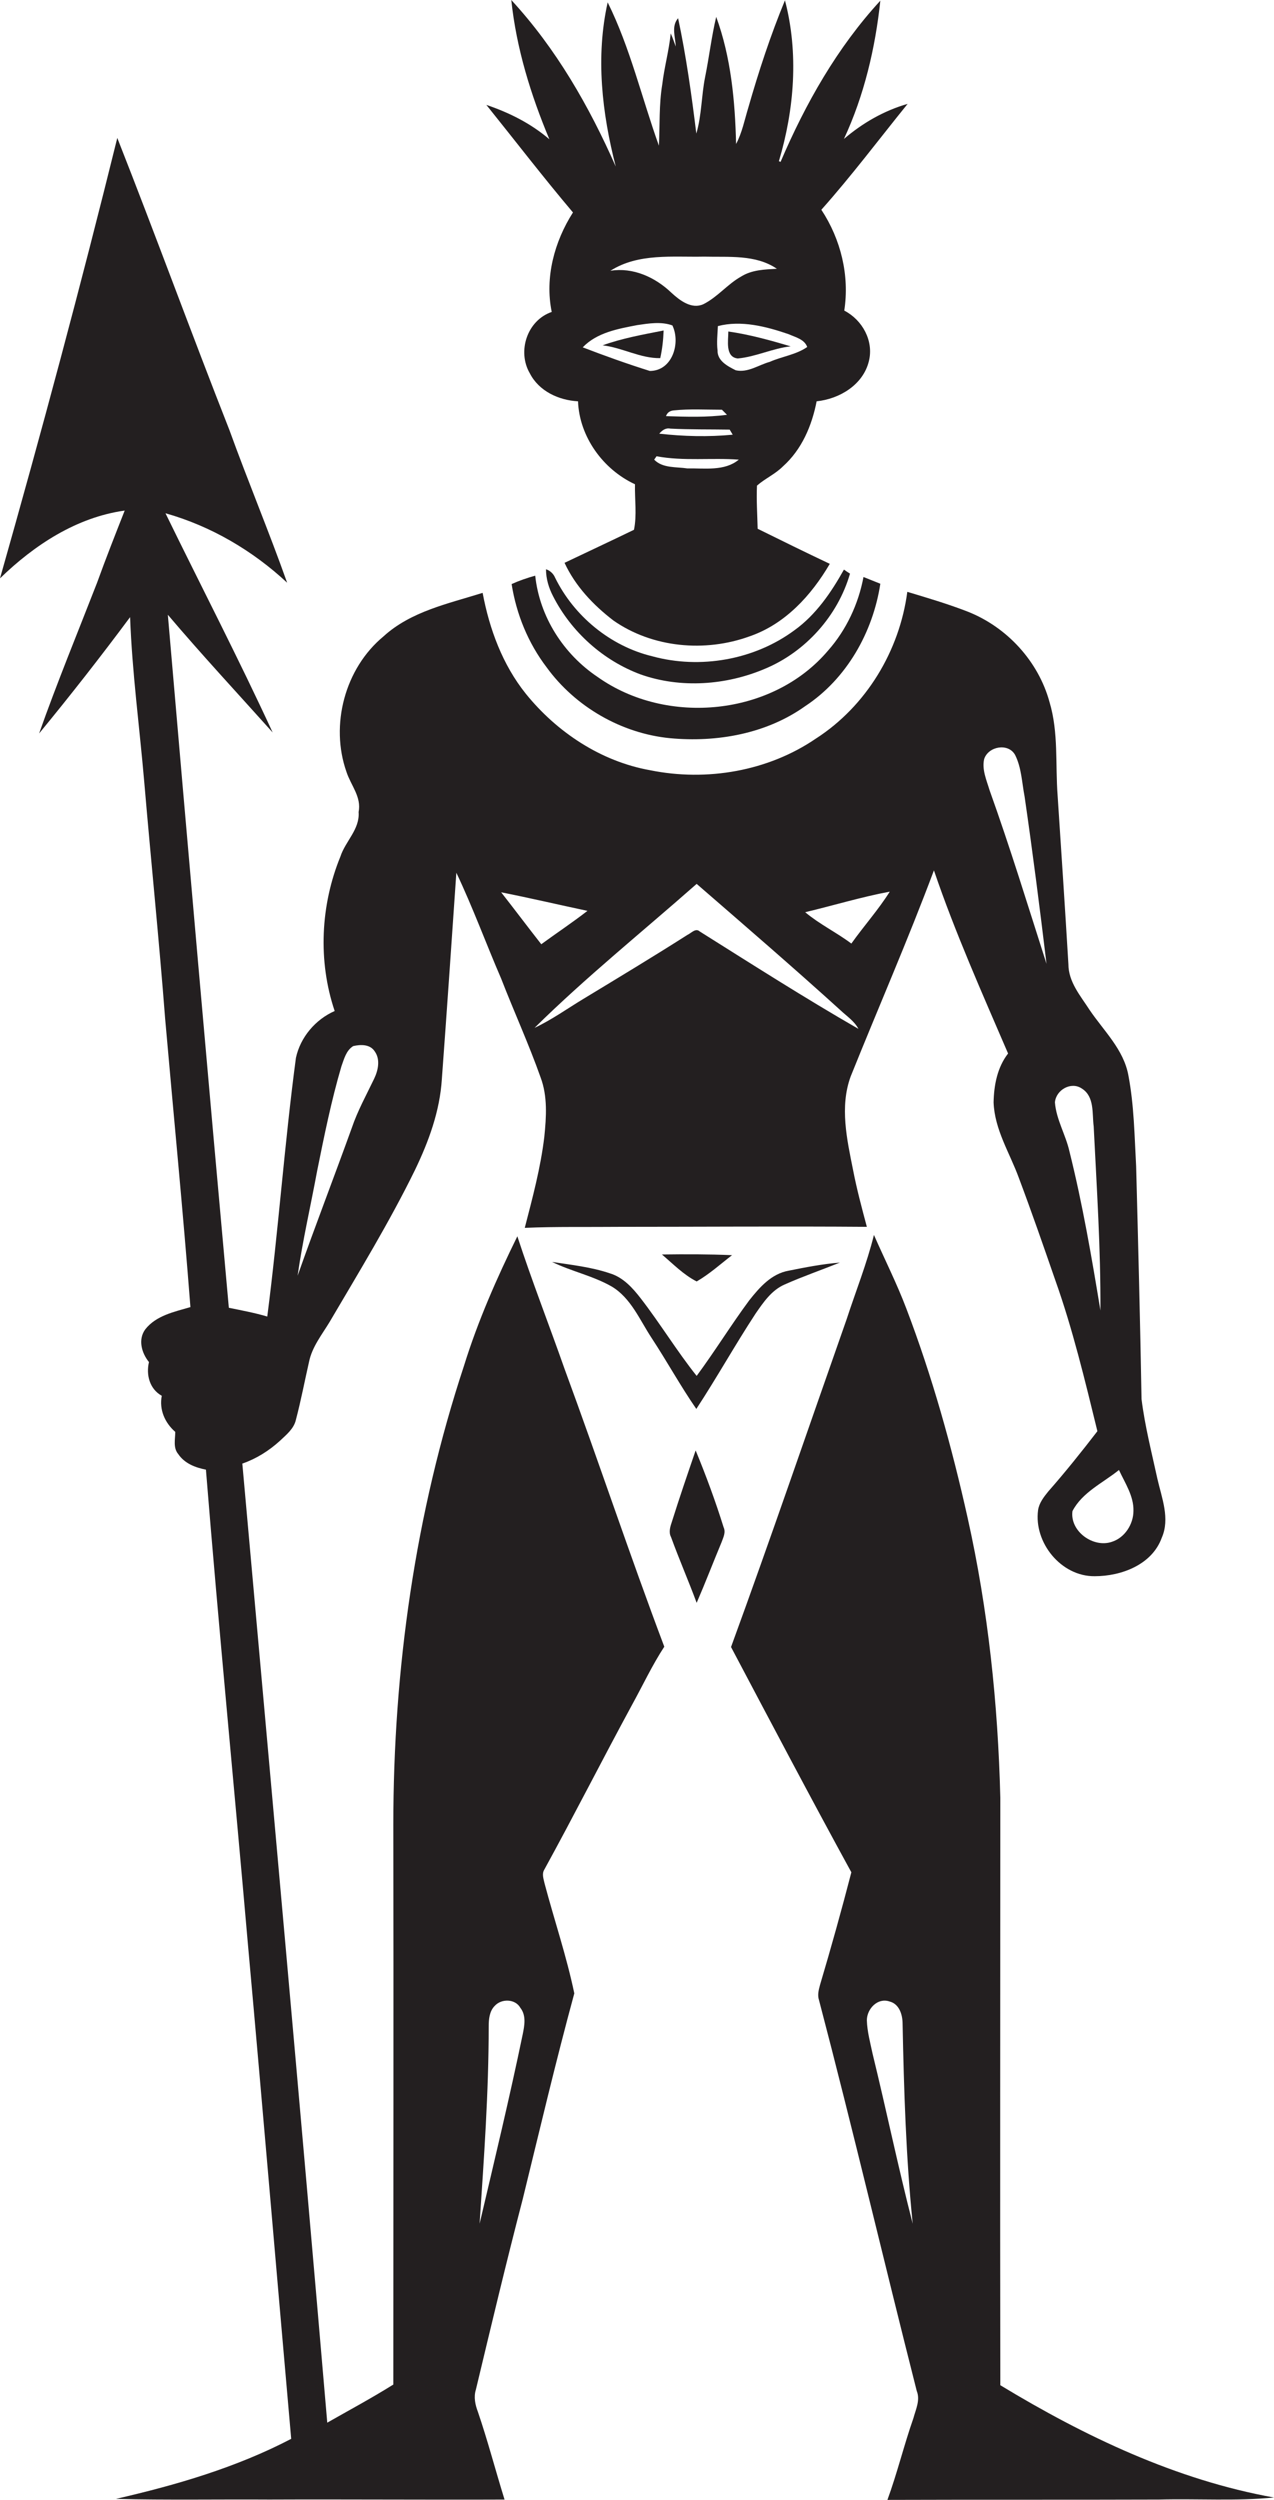 <?xml version="1.0" encoding="utf-8"?>
<!-- Generator: Adobe Illustrator 19.2.0, SVG Export Plug-In . SVG Version: 6.00 Build 0)  -->
<svg version="1.1" id="Layer_1" xmlns="http://www.w3.org/2000/svg" xmlns:xlink="http://www.w3.org/1999/xlink" x="0px" y="0px"
	 viewBox="0 0 378 741.3" enable-background="new 0 0 378 741.3" xml:space="preserve">
<g>
	<path fill="#231F20" d="M170,63c-5.5,8.6-8.4,19.3-6.3,29.5c-7.3,2.5-10.3,11.7-6.5,18.2c2.7,5.3,8.6,8,14.3,8.3
		c0.4,10.5,7.4,20.2,16.9,24.6c-0.1,4.5,0.6,9.2-0.3,13.5c-6.8,3.3-13.7,6.5-20.6,9.8c3.2,6.9,8.5,12.5,14.5,17.1
		c11.6,8.1,27.2,9.5,40.4,4.7c10.5-3.6,18.3-12.1,23.8-21.5c-7.2-3.4-14.3-6.9-21.4-10.4c-0.1-4.3-0.4-8.5-0.2-12.8
		c2.4-2.1,5.4-3.4,7.7-5.7c5.6-5,8.6-12.1,10-19.3c6.8-0.7,13.8-4.9,15.5-11.9c1.5-6-1.9-12.2-7.3-15c1.6-10.4-1-21.1-6.8-29.9
		c9-10.1,17.1-20.9,25.6-31.4c-7,2-13.4,5.7-18.9,10.4c6-12.9,9.3-26.9,10.8-41c-12.8,13.9-22.2,30.5-29.6,47.8l-0.5-0.2
		c4.6-15.4,5.9-32.1,1.8-47.7c-4.3,10.4-7.8,21.1-10.9,31.9c-1.1,3.6-1.8,7.3-3.6,10.7C218.1,30,216.9,17,212.5,5
		c-1.4,5.9-2.1,12-3.3,17.9c-1.1,5.5-1,11.3-2.6,16.7c-1.4-11.4-3-22.9-5.4-34.2c-2.1,2.4-0.8,5.6-0.7,8.4c-0.5-1.3-0.9-2.6-1.5-3.9
		c-0.5,5.1-1.9,10-2.5,15.1c-1,6-0.7,12.1-1,18.2c-5.1-14.2-8.5-29-15.2-42.5c-3.6,16.1-1.7,32.8,2.4,48.7
		C174.8,31.5,165,14.4,151.7,0c1.5,14.3,5.8,28.2,11.3,41.3c-5.5-4.7-11.9-7.9-18.7-10.2C152.9,41.8,161.2,52.6,170,63z
		 M203.9,138.9c-3.2-0.5-7.3,0-9.8-2.6l0.7-1c8.1,1.5,16.3,0.4,24.4,1C215,139.8,209,138.8,203.9,138.9z M198.9,127.1
		c5.9,0.3,11.8,0.2,17.6,0.3l0.9,1.5c-7.3,0.7-14.6,0.5-21.8-0.3C196.4,127.7,197.4,126.8,198.9,127.1z M197.6,123.4
		c0.4-1.1,1.2-1.6,2.3-1.7c4.8-0.5,9.5-0.2,14.3-0.2c0.4,0.4,1.1,1.1,1.5,1.5C209.8,123.8,203.7,123.6,197.6,123.4z M234,99.1
		c2,0.9,4.7,1.5,5.5,3.8c-3.3,2.3-7.5,2.8-11.1,4.4c-3.3,0.9-6.5,3.3-10.1,2.5c-2.4-1.2-5.5-2.8-5.4-5.9c-0.3-2.4,0-4.8,0.1-7.2
		C219.9,94.9,227.3,96.8,234,99.1z M208.9,76.1c7.3,0.2,15.3-0.7,21.6,3.6c-3.6,0.2-7.4,0.3-10.6,2.3c-4.1,2.3-7,6.1-11.2,8.2
		c-3.5,1.6-7-1.1-9.5-3.4c-4.8-4.6-11.4-7.6-18.1-6.5C189.4,75,199.6,76.3,208.9,76.1z M189.1,96.4c3.4-0.5,7.1-1.1,10.4,0.1
		c2.5,5.2,0,13.5-6.7,13.5c-6.7-2.1-13.4-4.5-19.9-7C177.1,98.6,183.4,97.5,189.1,96.4z"/>
	<path fill="#231F20" d="M153.5,366.6c-6.1,12.4-11.7,25.1-15.8,38.3c-14.5,43.9-21,90.1-21,136.2c0.1,55.3,0,110.7,0,166
		c-6.4,4-13.1,7.6-19.6,11.3C89,623.6,80.4,528.8,71.9,434c4.1-1.4,7.9-3.8,11.1-6.7c1.9-1.8,4.2-3.6,4.8-6.3
		c1.5-5.7,2.6-11.5,3.9-17.2c0.9-4.4,3.8-8,6.1-11.8c8.7-14.8,17.7-29.5,25.3-45c4.1-8.5,7.4-17.5,8-27c1.5-20.4,2.9-40.8,4.3-61.2
		c4.9,10.3,8.8,21,13.3,31.4c3.8,9.8,8.2,19.4,11.7,29.3c2.1,5.6,1.7,11.7,1.1,17.6c-1.1,9.2-3.5,18.1-5.8,27
		c9.4-0.4,18.9-0.2,28.3-0.3c24.4,0,48.8-0.2,73.2,0c-1.5-5.6-3-11.2-4.1-16.9c-1.8-9-4-18.7-0.7-27.7c8.2-20.4,17-40.5,24.7-61.1
		c6.3,18.5,14.3,36.4,22,54.3c-3.2,4.1-4.2,9.4-4.3,14.5c0.3,8.1,4.8,15,7.5,22.4c3.8,10.1,7.3,20.2,10.8,30.3
		c5.2,14.6,8.8,29.7,12.5,44.8c-4.7,6.1-9.5,12.1-14.6,17.9c-1.3,1.6-2.7,3.4-3,5.5c-1.3,9.6,6.8,19.7,16.8,19.6
		c7.9,0,17-3.4,19.9-11.4c2.5-5.7,0-11.8-1.3-17.5c-1.7-7.8-3.7-15.6-4.7-23.6c-0.4-23-1-46-1.6-69c-0.5-9-0.6-18.1-2.3-27
		c-1.4-7.7-7.3-13.2-11.5-19.4c-2.7-4.2-6.3-8.3-6.3-13.6c-1-16.7-2.1-33.3-3.2-50c-0.7-9.3,0.3-18.7-2.4-27.7
		c-3.3-12.1-12.6-22.2-24.2-26.8c-5.9-2.3-12-4.1-18-5.9c-2.3,17.5-12.2,33.9-27.1,43.5c-14.2,9.7-32.4,12.8-49.2,9.4
		c-14.6-2.6-27.7-11.3-36.9-22.7c-6.9-8.6-10.8-19.2-12.8-29.9c-10.2,3.2-21.3,5.5-29.4,12.9c-11.5,9.5-15.9,26.3-11,40.2
		c1.3,4,4.5,7.4,3.6,11.9c0.4,5.1-3.9,8.6-5.4,13.2c-5.9,14.4-6.7,31-1.7,45.8c-5.7,2.5-10.2,7.8-11.5,13.9
		c-3.4,25.5-5.2,51.2-8.5,76.7c-3.7-1.1-7.5-1.8-11.4-2.6c-6.2-68.5-12.2-137-18.1-205.5c10.1,11.9,20.7,23.3,31.1,34.9
		c-10.1-21.9-21.2-43.3-31.8-65c13.5,3.8,25.9,11.1,36.1,20.6c-5.4-15.2-11.6-30-17.1-45.2C56.8,98.9,46.2,69.8,34.8,40.9
		C24,84.6,12.3,128.2,0,171.5c10.2-9.9,22.7-18.1,37-20.1c-2.8,7.1-5.6,14.2-8.2,21.4c-5.8,14.9-11.9,29.7-17.2,44.7
		c9.3-11.3,18.3-22.8,27-34.5c0.6,16.4,2.8,32.6,4.2,48.9c2,23.4,4.4,46.8,6.2,70.2c2.5,28.5,5.3,57,7.5,85.5
		c-4.8,1.4-10.2,2.5-13.4,6.6c-2.2,3-1.1,7,1.1,9.7c-0.9,3.8,0.2,8,3.8,10c-0.8,4.1,0.9,8,4,10.7c0,2.2-0.7,4.7,0.9,6.6
		c1.9,2.8,5.1,4,8.2,4.6c3.8,47.1,8.4,94.1,12.5,141.2c4.4,48.7,8.5,97.5,12.8,146.2c-16.3,8.5-34.1,13.7-52,17.8
		c15.2,0.4,30.4,0.1,45.5,0.2c23.3-0.1,46.5,0.1,69.8,0c-2.7-8.7-5-17.5-7.9-26c-0.8-2.1-1.3-4.4-0.6-6.6c4.5-18.8,9-37.7,13.9-56.5
		c5-20.4,9.8-40.8,15.3-61c-2.3-11-5.9-21.6-8.8-32.5c-0.3-1.4-0.9-2.9-0.1-4.2c8.9-16.2,17.2-32.6,26-48.8c3.2-5.8,6-11.8,9.6-17.3
		c-10.3-27.3-19.5-55-29.6-82.4C162.9,392.8,157.8,379.8,153.5,366.6z M336.3,448c0,4-2.6,8-6.4,9.2c-5.5,1.9-12.5-3.1-11.7-9.1
		c2.9-5.6,9.1-8.4,13.8-12.2C333.8,439.8,336.4,443.6,336.3,448z M321,322.8c3.8,2.4,3,7.4,3.5,11.2c0.9,18.2,2.1,36.4,2,54.6
		c-2.6-15.8-5.3-31.6-9.2-47.2c-1.1-4.9-3.9-9.4-4.3-14.5C313.3,323.2,317.8,320.6,321,322.8z M292,225.1c1.2-3.8,7.2-4.9,9.2-1.2
		c1.9,3.8,2,8.2,2.8,12.3c2.4,16.5,4.5,33,6.5,49.6c-5.5-17.2-10.8-34.5-16.9-51.5C292.7,231.3,291.3,228.2,292,225.1z M264,264.4
		c-3.4,5.4-7.7,10.2-11.4,15.4c-4.4-3.3-9.4-5.7-13.7-9.3C247.3,268.5,255.5,266,264,264.4z M206.7,262.1
		c14.3,12.4,28.7,24.8,42.7,37.5c1.8,1.7,4.1,3.2,5.3,5.5c-16-9.2-31.5-19.1-47.1-28.9c-1.2-1.1-2.5,0.5-3.6,1
		c-10.2,6.5-20.5,12.7-30.9,19c-4.8,2.9-9.4,6.2-14.5,8.6C173.8,289.8,190.6,276.3,206.7,262.1z M174.3,270.1
		c-4.5,3.5-9.2,6.6-13.7,9.9c-4-5.1-7.9-10.3-11.9-15.4C157.3,266.3,165.8,268.3,174.3,270.1z M94.1,347.2c2.1-10.4,4.2-20.8,7.2-31
		c0.8-2.2,1.4-4.7,3.5-6c2.2-0.5,5-0.6,6.4,1.6c1.7,2.4,1,5.6-0.2,8.1c-2.3,4.8-4.9,9.5-6.6,14.5c-5.3,14.7-10.9,29.2-16.1,43.9
		C89.8,367.8,92.2,357.5,94.1,347.2z M155.1,603.2c-3.9,18.8-8.4,37.5-12.8,56.2c1.3-19.5,2.7-38.9,2.7-58.5c0-2.1,0.2-4.5,1.8-6.1
		c2-2.2,6.1-2.1,7.6,0.6C156.2,597.7,155.6,600.7,155.1,603.2z"/>
	<path fill="#231F20" d="M196.9,98c-6.1,1.2-12.3,2.3-18.1,4.4c5.9,0.7,11.2,3.9,17.1,3.8C196.5,103.5,196.8,100.8,196.9,98z"/>
	<path fill="#231F20" d="M218.9,106.3c5.4-0.5,10.3-3,15.7-3.6c-6.1-1.8-12.2-3.5-18.5-4.4C216.1,100.9,215.1,105.9,218.9,106.3z"/>
	<path fill="#231F20" d="M190.1,200c11.9,4.2,25.4,3.2,36.9-1.7c12-5,21.6-15.7,25.2-28.2c-0.5-0.3-1.4-0.9-1.8-1.2
		c-3.8,6.8-8.3,13.4-14.7,18c-11.9,8.8-28,11.6-42.2,7.7c-12.4-3-23.2-11.9-28.8-23.3c-0.5-1.2-1.5-2.1-2.7-2.5c0,2.8,0.8,5.5,2.1,8
		C169.5,187.4,179,195.9,190.1,200z"/>
	<path fill="#231F20" d="M151.8,173.2c1.4,8.9,4.9,17.5,10.4,24.7c8.5,11.7,22.2,19.6,36.6,21c13.9,1.3,28.6-1.3,40.1-9.5
		c12.3-8.1,20.1-21.9,22.3-36.3c-1.7-0.7-3.3-1.3-5-2c-1.5,8-5.1,15.7-10.5,21.8c-16.4,19.4-47.8,22.4-68.3,7.9
		c-10.2-6.8-17.3-17.9-18.6-30.1C156.3,171.4,154,172.2,151.8,173.2z"/>
	<path fill="#231F20" d="M296.8,707.3c-0.1-58.1,0-116.1,0-174.2c-0.7-27.9-3.6-55.7-9.7-83c-4.7-21.1-10.5-41.9-18.2-62.1
		c-2.8-7.4-6.4-14.5-9.6-21.8c-2.1,8.5-5.4,16.7-8.1,25c-11.4,32.4-22.5,64.9-34.3,97.2c11.8,22.3,23.6,44.7,35.7,66.8
		c-2.9,11.2-6,22.3-9.3,33.4c-0.4,1.5-0.8,3-0.3,4.5c10.1,38.5,19.2,77.3,29,115.9c1.1,2.7-0.3,5.5-1,8.1c-2.8,8-4.8,16.3-7.7,24.2
		c26.9-0.1,53.8,0,80.6-0.1c11.4-0.3,22.8,0.5,34.1-0.6C349,735.4,321.9,722.5,296.8,707.3z M258.9,609c-0.7-3.3-1.6-6.6-1.7-9.9
		c0-3.4,3.2-6.8,6.7-5.6c2.9,0.7,3.9,3.9,3.9,6.6c0.4,19.8,1,39.6,3,59.3C266.5,642.7,263,625.8,258.9,609z"/>
	<path fill="#231F20" d="M196.4,372c3.3,2.8,6.4,6,10.3,8c3.8-2.2,7-5.1,10.5-7.8C210.2,371.9,203.3,371.9,196.4,372z"/>
	<path fill="#231F20" d="M181,377.6c-5.6-1.9-11.4-2.5-17.2-3.4c5.7,2.8,12.1,4.1,17.7,7.3c5.7,3.4,8.3,9.9,11.8,15.2
		c4.6,7,8.6,14.3,13.3,21.1c6.1-9.3,11.5-19,17.6-28.3c2.3-3.3,4.7-6.9,8.6-8.6c5.4-2.4,10.9-4.3,16.4-6.5
		c-5.1,0.4-10.2,1.4-15.2,2.4c-5.1,0.9-8.6,4.9-11.7,8.8c-5.4,7.3-10.2,15.1-15.6,22.4c-5.9-7.4-10.8-15.5-16.6-23
		C187.7,381.9,184.9,378.8,181,377.6z"/>
	<path fill="#231F20" d="M206.4,430.1c-2.4,7-4.8,14-7,21c-0.5,1.5-1.1,3.2-0.3,4.7c2.4,6.6,5.2,13,7.6,19.5c2.6-6,4.9-12,7.4-18
		c0.5-1.4,1.3-2.9,0.6-4.4C212.3,445.2,209.5,437.6,206.4,430.1z"/>
</g>
</svg>
